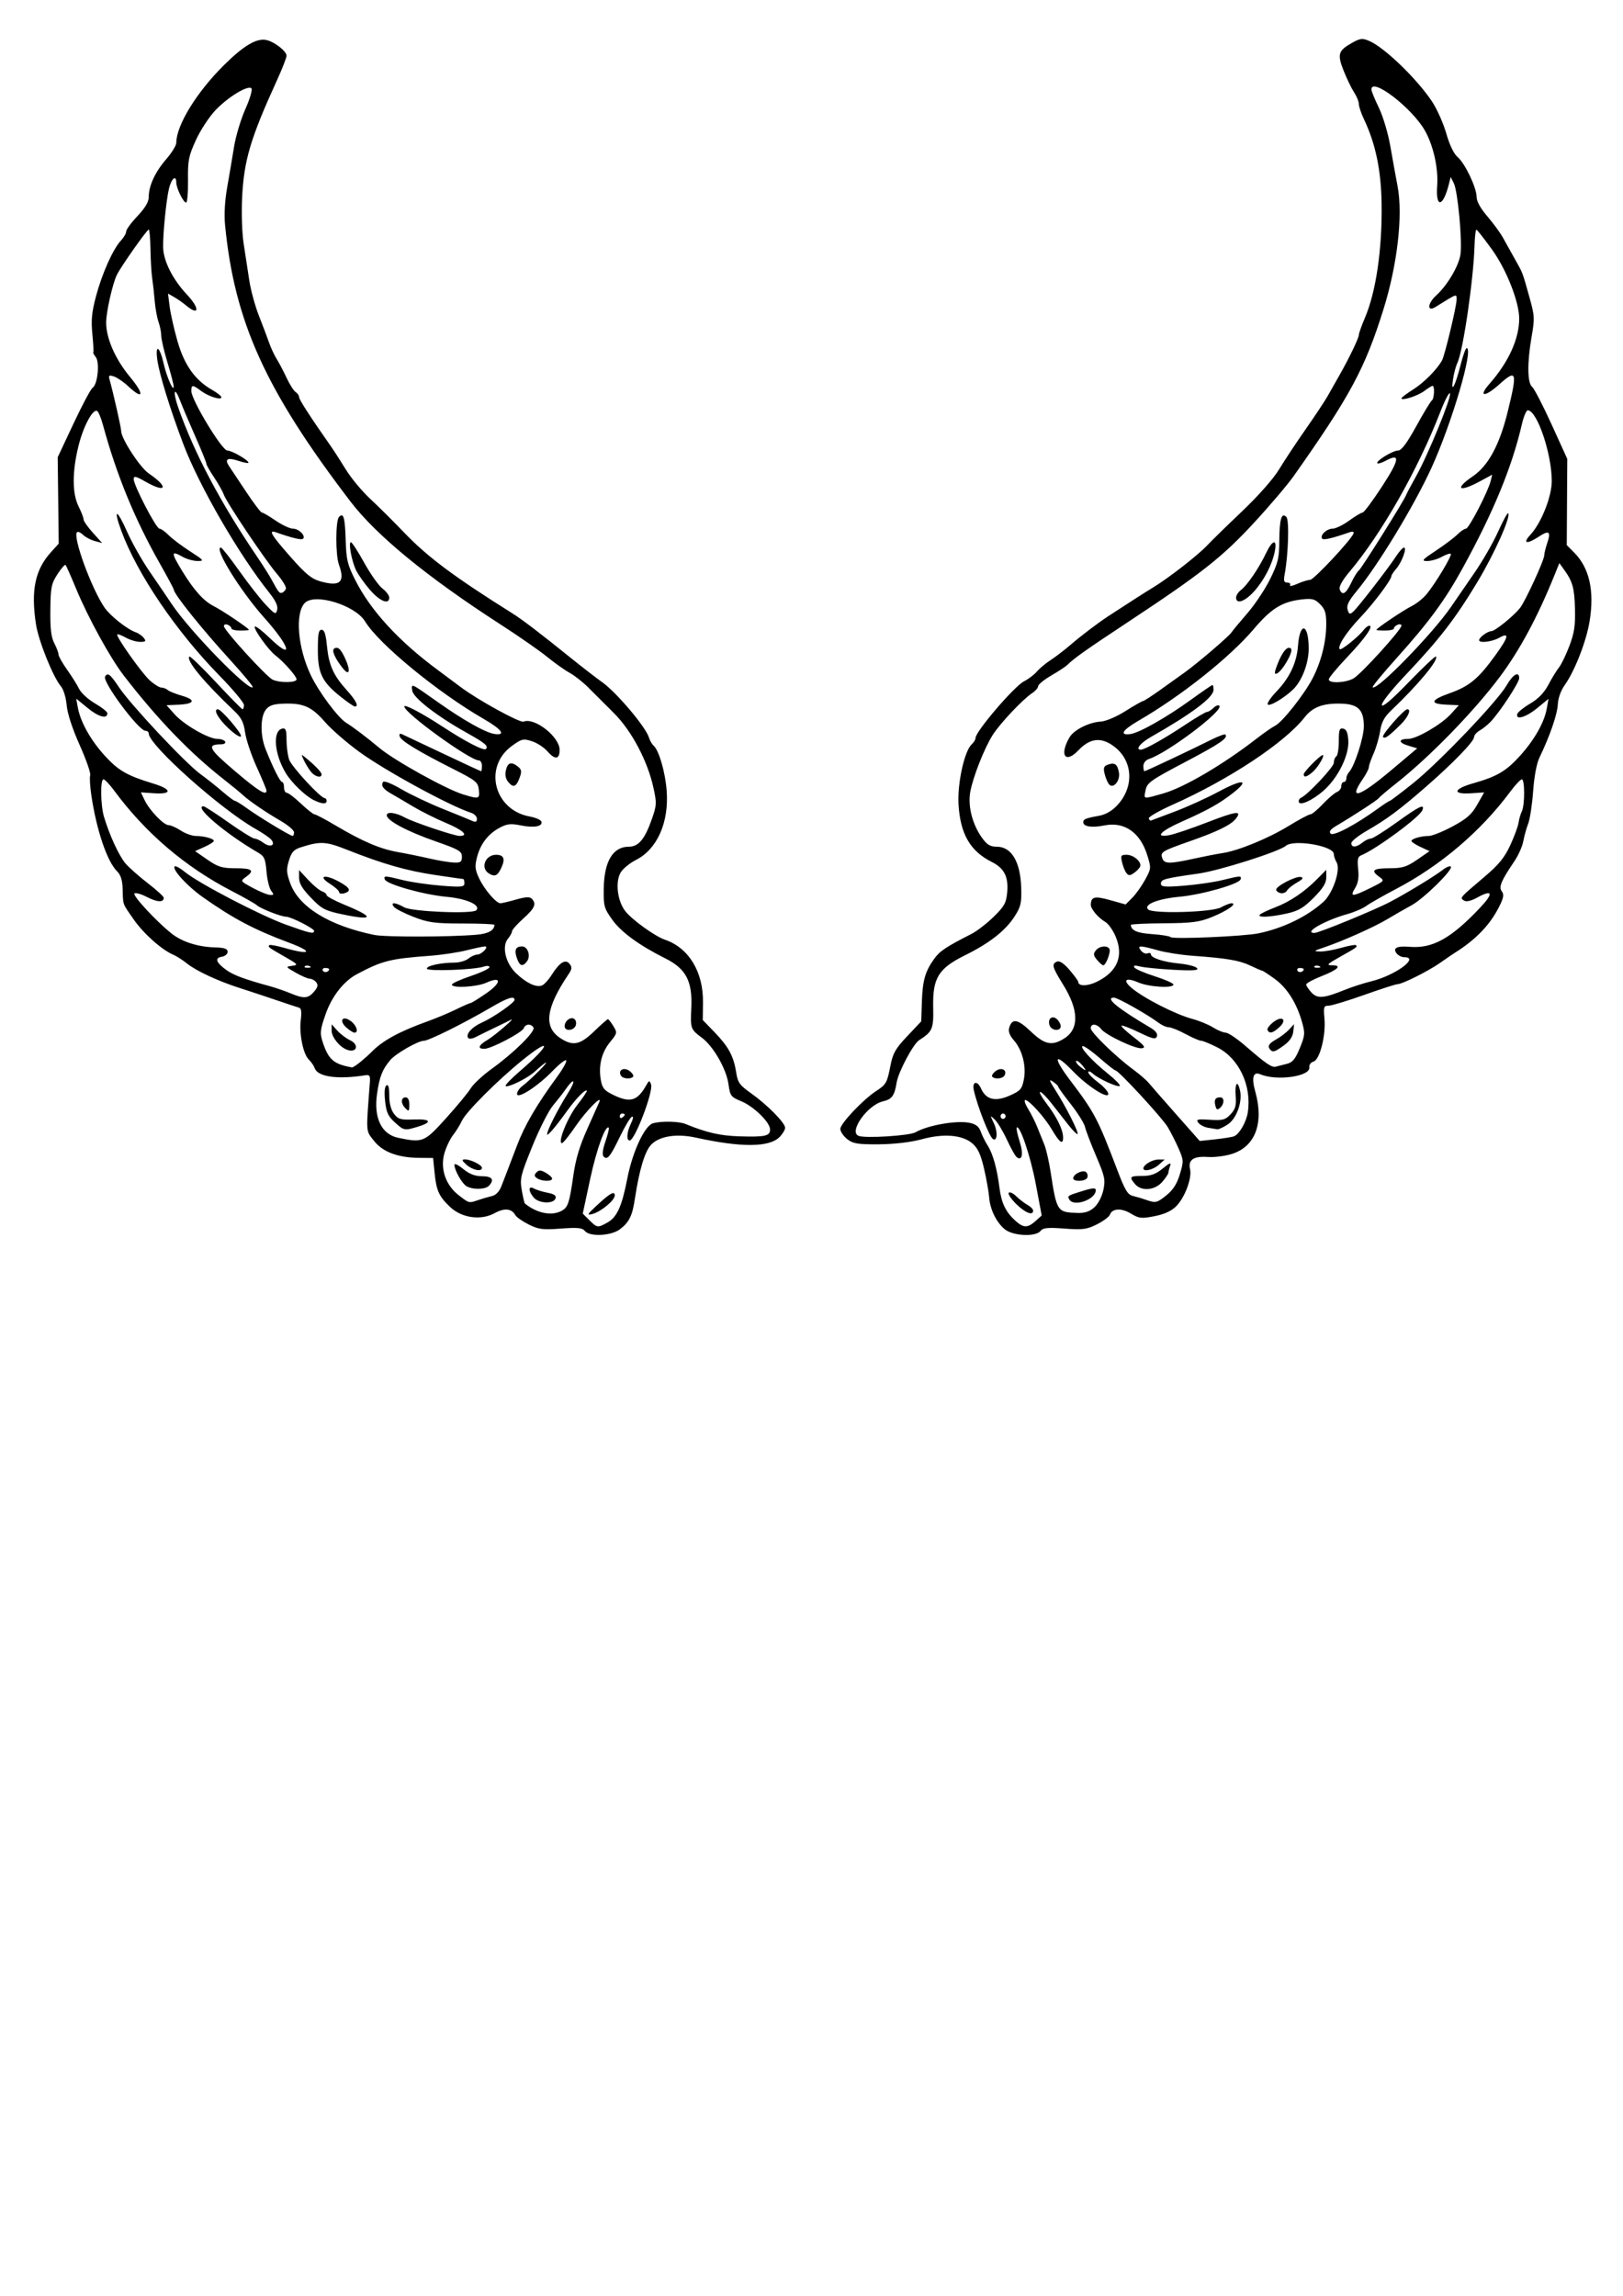 <?xml version="1.0"?><svg width="793.701" height="1122.52" xmlns="http://www.w3.org/2000/svg">
 <title>Angel Wings</title>

 <g>
  <title>Layer 1</title>
  <path fill="black" id="path2206" d="m285.983,601.838c-1.162,-1.506 -3.614,-1.743 -11.703,-1.129c-8.82,0.669 -10.995,0.391 -15.755,-2.015c-3.038,-1.536 -5.971,-3.593 -6.52,-4.571c-1.826,-3.259 -5.324,-3.589 -10.125,-0.955c-6.687,3.669 -16.036,2.383 -21.724,-2.989c-5.47,-5.166 -6.753,-7.976 -7.626,-16.711l-0.728,-7.28l-6.739,-0.057c-10.515,-0.089 -17.912,-2.877 -22.205,-8.366c-4.021,-5.143 -3.894,-3.32 -1.987,-28.473c0.249,-3.289 -0.112,-3.887 -2.151,-3.562c-13.528,2.16 -23.307,0.81 -24.814,-3.425c-0.438,-1.23 -1.726,-3.126 -2.862,-4.214c-2.794,-2.674 -4.814,-12.592 -3.954,-19.413c0.519,-4.119 0.262,-5.696 -0.987,-6.035c-0.929,-0.252 -6.101,-1.964 -11.492,-3.804c-5.391,-1.84 -13.11,-4.396 -17.153,-5.679c-10.526,-3.341 -21.434,-8.391 -25.952,-12.014c-2.144,-1.719 -5.177,-3.666 -6.739,-4.326c-5.641,-2.383 -14.6,-10.36 -19.391,-17.266c-5.642,-8.134 -5.16,-6.812 -5.391,-14.769c-0.13,-4.473 -0.912,-6.951 -2.787,-8.83c-4.825,-4.835 -9.918,-19.826 -12.482,-36.742c-0.692,-4.567 -0.965,-9.125 -0.607,-10.13c0.358,-1.004 -1.951,-7.645 -5.131,-14.757c-3.62,-8.094 -6.004,-15.395 -6.374,-19.519c-0.336,-3.748 -1.55,-7.725 -2.815,-9.224c-3.869,-4.587 -10.969,-22.263 -12.206,-30.39c-2.535,-16.65 -0.428,-26.668 7.426,-35.308l3.705,-4.076l-0.25,-21.117l-0.25,-21.117l7.736,-16.472c4.255,-9.059 8.451,-16.926 9.325,-17.482c2.454,-1.56 3.586,-12.402 1.568,-15.017c-0.92,-1.192 -1.476,-2.224 -1.236,-2.294c0.24,-0.07 0.048,-4.031 -0.427,-8.803c-0.687,-6.899 -0.336,-10.679 1.712,-18.448c2.927,-11.105 8.316,-23.203 12.193,-27.372c1.444,-1.553 2.626,-3.59 2.626,-4.527c0,-0.936 2.481,-4.321 5.514,-7.522c3.806,-4.018 5.514,-6.909 5.514,-9.338c0,-5.463 3.113,-12.194 8.529,-18.44c2.722,-3.139 4.949,-6.76 4.949,-8.046c0,-8.52 9.905,-24.678 23.22,-37.879c10.013,-9.927 16.337,-13.581 21.244,-12.272c3.908,1.042 9.447,5.473 9.447,7.556c0,0.981 -2.12,6.426 -4.71,12.099c-12.867,28.175 -16.099,39.005 -16.995,56.937c-0.401,8.024 -0.088,17.557 0.757,23.06c0.792,5.16 2.031,13.236 2.753,17.947c0.722,4.711 2.833,12.42 4.691,17.131c1.858,4.711 4.099,10.641 4.98,13.177c0.881,2.537 2.536,6.094 3.678,7.906c1.142,1.812 3.323,5.963 4.846,9.224c1.523,3.261 3.525,6.404 4.448,6.984c0.923,0.58 1.678,1.687 1.678,2.461c0,1.216 5.436,9.624 15.626,24.17c1.519,2.168 4.827,7.306 7.351,11.418c2.525,4.112 7.898,10.546 11.942,14.297c4.043,3.752 11.35,11.006 16.237,16.121c11.56,12.099 24.515,21.786 53.117,39.718c4.878,3.058 13.784,9.851 28.665,21.864c5.391,4.352 12.283,9.675 15.315,11.83c7.005,4.977 21.327,21.93 22.852,27.051c0.431,1.447 1.451,3.226 2.268,3.953c2.623,2.338 5.677,12.824 6.387,21.928c1.212,15.553 -4.593,28.699 -14.997,33.959c-2.977,1.505 -6.326,4.235 -7.442,6.067c-2.755,4.523 -1.723,13.754 2.106,18.839c3.139,4.167 14.526,12.407 19.481,14.097c11.657,3.976 18.796,15.705 18.619,30.592l-0.103,8.68l5.868,6.083c6.769,7.017 9.257,11.664 10.479,19.573c0.762,4.929 1.666,6.2 7.19,10.104c7.862,5.556 16.733,14.526 16.733,16.919c0,0.99 -1.241,3.047 -2.757,4.57c-5.013,5.038 -18.724,5.127 -40.816,0.268c-9.405,-2.069 -17.681,-0.816 -21.812,3.302c-3.143,3.132 -5.926,12.281 -8.082,26.565c-1.267,8.398 -2.75,11.433 -7.279,14.901c-4.306,3.298 -14.917,3.804 -17.218,0.822zm11.012,-4.047c4.734,-2.633 7.118,-7.895 9.79,-21.612c2.552,-13.095 8.454,-25.775 12.547,-26.955c4.05,-1.168 12.635,-0.991 15.853,0.326c10.378,4.247 16.997,5.766 26.362,6.052c12.66,0.386 15.047,-0.144 15.047,-3.341c0,-3.504 -7.988,-11.31 -14.175,-13.851c-4.981,-2.046 -5.377,-2.578 -6.162,-8.288c-1.017,-7.393 -7.321,-18.441 -12.925,-22.654c-5.687,-4.274 -5.728,-4.39 -5.259,-14.913c0.572,-12.845 -2.638,-18.922 -12.632,-23.912c-12.804,-6.394 -21.691,-12.872 -26.037,-18.979c-4.021,-5.65 -4.279,-6.609 -4.143,-15.361c0.205,-13.188 4.503,-20.314 12.253,-20.314c4.797,0 7.873,-3.728 11.371,-13.784c2.242,-6.446 2.296,-7.58 0.705,-14.913c-2.852,-13.148 -10.675,-27.955 -19.331,-36.587c-4.176,-4.165 -9.799,-9.783 -12.494,-12.485c-2.695,-2.702 -6.831,-5.965 -9.189,-7.249c-2.359,-1.285 -7.321,-4.804 -11.027,-7.82c-3.706,-3.016 -13.906,-10.109 -22.667,-15.763c-35.921,-23.181 -60.784,-43.546 -73.514,-60.214c-41.502,-54.341 -56.692,-87.823 -61.297,-135.12c-0.503,-5.163 -0.127,-11.857 1.036,-18.448c1.004,-5.69 2.511,-14.6 3.348,-19.801c0.838,-5.2 3.328,-13.502 5.534,-18.448c2.206,-4.946 3.552,-9.505 2.99,-10.131c-1.616,-1.8 -11.531,4.224 -17.678,10.742c-3.083,3.269 -7.38,9.858 -9.549,14.642c-3.529,7.785 -3.928,9.839 -3.803,19.569c0.077,5.979 -0.341,10.871 -0.928,10.871c-1.341,0 -4.808,-7.08 -4.808,-9.818c0,-3.93 -2.367,-1.997 -3.551,2.899c-1.371,5.669 -3.053,22.656 -2.871,28.997c0.189,6.597 4.755,15.587 11.63,22.901c6.4,6.808 6.068,10.73 -0.447,5.291c-1.607,-1.341 -4.246,-3.189 -5.865,-4.107l-2.943,-1.668l0.817,6.408c0.449,3.524 2.179,11.154 3.844,16.955c3.329,11.596 8.595,18.998 16.857,23.694c2.522,1.433 4.585,3.075 4.585,3.649c0,1.593 -6.334,-0.405 -9.991,-3.152c-4.083,-3.068 -4.712,-3.057 -4.712,0.08c0,4.332 14.989,29.103 17.611,29.103c2.315,0 11.084,5.157 10.265,6.037c-0.238,0.256 -2.472,-0.207 -4.964,-1.03c-5.29,-1.746 -6.787,-0.823 -4.398,2.713c0.937,1.386 4.699,7.036 8.36,12.554c3.662,5.518 7.088,10.033 7.615,10.033c0.527,0 3.566,1.779 6.754,3.953c3.188,2.174 6.999,3.953 8.469,3.953c2.859,0 6.318,3.43 4.947,4.905c-0.713,0.767 -5.268,-0.308 -13.307,-3.14c-3.873,-1.364 -2.235,1.385 7.175,12.039c7.582,8.585 10.299,10.788 14.83,12.025c9.508,2.596 11.929,0.32 8.815,-8.284c-1.689,-4.666 -1.666,-21.426 0.032,-23.252c2.211,-2.378 2.942,0.14 3.283,11.31c0.292,9.559 0.85,11.899 4.638,19.433c7.53,14.976 21.361,30.039 40.562,44.174c3.369,2.48 8.332,6.181 11.027,8.223c8.136,6.164 29,17.64 30.756,16.915c5.361,-2.213 17.641,7.405 17.641,13.817c0,4.774 -2.265,4.968 -6.146,0.525c-1.593,-1.824 -4.945,-3.977 -7.449,-4.783c-4.155,-1.339 -5.007,-1.136 -9.766,2.328c-14.048,10.225 -8.744,31.286 8.684,34.486c2.912,0.535 5.505,1.654 5.764,2.488c0.741,2.389 -3.553,3.182 -10.105,1.865c-4.981,-1.001 -6.79,-0.782 -10.536,1.273c-5.607,3.077 -9.262,7.949 -10.916,14.556c-1.056,4.219 -0.872,5.904 1.098,10.058c2.634,5.553 8.337,12.211 10.438,12.187c0.75,-0.009 4.211,-0.831 7.691,-1.827c4.554,-1.304 6.699,-1.41 7.658,-0.38c2.353,2.531 1.451,4.62 -4.182,9.684c-3.032,2.726 -5.514,5.526 -5.514,6.221c0,0.695 -0.881,2.312 -1.958,3.592c-3.183,3.782 -1.219,12.074 4.034,17.035c4.979,4.701 9.636,6.91 12.483,5.918c1.09,-0.38 3.314,-2.798 4.942,-5.375c3.819,-6.045 6.705,-7.762 8.701,-5.175c1.204,1.56 1.105,2.539 -0.497,4.914c-11.191,16.587 -12.402,25.879 -4.086,31.333c6.166,4.043 9.656,3.341 16.555,-3.33c3.373,-3.261 6.401,-5.93 6.73,-5.93c0.329,0 1.52,1.514 2.647,3.364c1.987,3.262 1.937,3.501 -1.637,7.878c-4.142,5.073 -5.702,11.515 -4.483,18.507c0.682,3.913 1.692,5.137 5.956,7.219c8.426,4.114 11.935,3.084 16.346,-4.798c1.291,-2.308 1.481,-2.331 2.252,-0.278c1.259,3.35 -7.899,27.408 -10.433,27.408c-1.749,0 -1.443,-4.067 0.628,-8.337c1.116,-2.301 1.282,-3.537 0.434,-3.233c-0.755,0.271 -3.363,4.609 -5.796,9.641c-4.83,9.99 -6.241,11.703 -8.042,9.766c-0.767,-0.825 -0.441,-3.445 0.921,-7.399c1.16,-3.367 1.891,-6.356 1.624,-6.643c-1.562,-1.68 -5.969,10.46 -9.104,25.074l-3.623,16.892l3.212,3.203c3.779,3.769 4.101,3.813 8.791,1.204zm-5.554,-8.01c6.788,-6.356 9.189,-7.73 9.189,-5.259c0,2.397 -6.848,8.037 -11.027,9.082c-2.676,0.669 -2.443,0.185 1.838,-3.823zm12.186,-63.899c-1.54,-2.681 1.513,-4.282 4.243,-2.225c1.4,1.055 2.182,2.309 1.737,2.788c-1.276,1.372 -5.074,1.015 -5.98,-0.562zm-27.502,-24.102c0,-2.593 2.871,-4.805 4.677,-3.604c0.843,0.56 1.179,2.009 0.747,3.219c-0.943,2.644 -5.424,2.962 -5.424,0.385zm-23.319,-33.215c-1.426,-4.033 -0.665,-5.819 2.479,-5.819c2.845,0 4.405,4.728 2.412,7.311c-2.147,2.783 -3.529,2.361 -4.891,-1.492zm-13.745,-41.506c-4.265,-2.667 -1.759,-9.116 3.542,-9.116c3.728,0 4.564,1.94 2.653,6.157c-1.875,4.137 -3.257,4.797 -6.195,2.96zm9.6,-44.571c-1.404,-1.669 -1.804,-3.549 -1.256,-5.899c0.888,-3.803 2.633,-4.325 5.891,-1.763c1.725,1.356 1.905,2.363 0.922,5.143c-1.676,4.741 -3.132,5.401 -5.557,2.519zm-67.845,-94.191c-2.724,-3.178 -5.753,-7.478 -6.731,-9.554c-2.167,-4.601 -3.811,-13.672 -2.467,-13.62c0.536,0.021 3.456,4.529 6.488,10.019c3.032,5.49 7.03,11.146 8.883,12.571c1.853,1.424 3.369,3.439 3.369,4.476c0,3.699 -4.667,1.795 -9.542,-3.892zm94.019,303.625c2.951,-1.699 3.665,-3.908 5.551,-17.167c1.154,-8.116 3.064,-14.467 6.936,-23.06c2.939,-6.523 5.545,-12.363 5.792,-12.979c1.476,-3.68 -6.557,4.523 -11.453,11.695c-3.203,4.692 -6.284,8.531 -6.847,8.531c-2.32,0 2.737,-12.606 7.489,-18.668c2.813,-3.587 4.916,-6.734 4.675,-6.992c-0.768,-0.819 -5.199,3.718 -9.617,9.846c-5.729,7.948 -9.813,12.719 -9.813,11.464c0,-1.901 5.15,-12.061 10.153,-20.03c4.395,-7 3.109,-8.092 -1.553,-1.318c-0.998,1.449 -3.576,4.734 -5.729,7.299c-2.153,2.565 -6.705,11.556 -10.115,19.98c-5.745,14.19 -6.122,15.765 -5.139,21.423c0.583,3.359 1.265,6.276 1.515,6.483c5.85,4.847 13.309,6.282 18.156,3.492zm-13.837,-6.4c-2.757,-3.276 -2.686,-5.955 0.116,-4.399c1.179,0.655 4.187,1.587 6.683,2.071c3.298,0.64 4.351,1.408 3.851,2.809c-0.989,2.771 -8.187,2.446 -10.65,-0.482zm1.658,-9.415c-1.439,-0.979 -1.51,-1.585 -0.331,-2.852c1.179,-1.268 2.153,-1.232 4.584,0.168c1.698,0.978 3.088,2.27 3.088,2.872c0,1.483 -5.075,1.353 -7.341,-0.188zm-28.68,10.616c1.954,-0.665 4.931,-1.531 6.615,-1.925c1.996,-0.467 3.632,-2.226 4.697,-5.051c0.899,-2.384 2.11,-5.52 2.692,-6.97c0.582,-1.449 2.735,-7.083 4.786,-12.519c3.751,-9.943 9.597,-19.983 19.548,-33.57c2.959,-4.041 5.014,-7.74 4.566,-8.222c-0.448,-0.481 -3.42,1.831 -6.605,5.139c-7.233,7.511 -17.431,14.084 -17.431,11.235c0,-1.073 1.241,-2.853 2.757,-3.957c1.516,-1.104 5.238,-4.511 8.27,-7.571c5.347,-5.396 3.756,-4.92 -2.45,0.732c-3.562,3.244 -13.199,7.964 -14.158,6.933c-0.36,-0.388 2.816,-3.677 7.058,-7.309c14.827,-12.698 15.941,-17.209 1.345,-5.448c-12.062,9.72 -27.733,25.375 -29.755,29.725c-0.958,2.062 -2.914,5.232 -4.346,7.044c-1.432,1.812 -3.332,5.794 -4.223,8.85c-2.196,7.535 0.583,15.677 7.038,20.617c5.171,3.957 4.854,3.882 9.597,2.268zm-5.943,-6.803c-2.206,-1.382 -5.82,-7.863 -5.82,-10.438c0,-0.798 1.943,0.143 4.317,2.091c3.012,2.471 5.789,3.541 9.189,3.541c4.965,0 6.18,1.661 3.402,4.648c-1.782,1.916 -8.137,2.007 -11.088,0.158zm0.136,-10.393c-2.361,-2.116 -2.509,-2.6 -0.806,-2.635c2.736,-0.057 8.328,2.709 8.328,4.121c0,2.041 -4.6,1.132 -7.522,-1.485zm-10.045,-22.775c5.402,-5.979 10.836,-12.559 12.075,-14.622c1.239,-2.063 5.876,-6.362 10.305,-9.555c10.758,-7.755 21.444,-18.314 20.39,-20.148c-1.157,-2.013 -3.977,-1.845 -4.736,0.282c-0.763,2.139 -15.978,10.111 -19.297,10.111c-3.541,0 -2.917,-1.728 1.587,-4.392c3.527,-2.087 14.41,-11.473 11.333,-9.774c-0.674,0.372 -3.982,1.989 -7.351,3.595c-3.369,1.605 -7.637,3.703 -9.485,4.662c-2.062,1.071 -3.64,1.254 -4.087,0.475c-1.094,-1.904 2.009,-5.276 6.833,-7.426c5.604,-2.498 15.928,-9.679 15.928,-11.08c0,-2.113 -3.378,-1.055 -11.15,3.492c-13.56,7.933 -30.761,16.49 -33.188,16.509c-2.892,0.023 -13.801,6.287 -16.427,9.432c-3.926,4.703 -5.213,7.973 -6.456,16.41c-1.741,11.813 2.133,19.902 10.347,21.604c12.047,2.497 12.722,2.22 23.378,-9.573zm-25.1,1.977c-3.238,-2.948 -4.115,-4.881 -4.699,-10.364c-0.464,-4.353 -0.232,-7.064 0.657,-7.655c0.939,-0.624 1.376,0.946 1.376,4.947c0,3.78 0.821,6.951 2.31,8.93c2.021,2.685 3.256,3.032 9.875,2.779c8.3,-0.317 9.03,1.379 1.554,3.612c-6.311,1.885 -6.596,1.827 -11.074,-2.25zm4.931,-7.182c-2.044,-2.199 -1.838,-5.007 0.368,-5.007c1.144,0 1.838,1.245 1.838,3.294c0,3.756 -0.177,3.894 -2.205,1.713zm107.575,3.48c0,-0.32 -0.551,-0.581 -1.225,-0.581c-0.674,0 -1.225,0.628 -1.225,1.396c0,0.768 0.551,1.029 1.225,0.581c0.674,-0.448 1.225,-1.076 1.225,-1.396zm-129.121,-25.919c1.944,-1.615 4.265,-3.693 5.158,-4.617c5.483,-5.674 13.555,-10.092 27.782,-15.205c4.043,-1.453 10.212,-4.043 13.708,-5.755c3.496,-1.712 6.693,-3.112 7.104,-3.112c0.411,0 3.825,-2.117 7.586,-4.705c7.652,-5.265 7.677,-8.641 0.039,-5.208c-4.701,2.113 -16.797,2.776 -16.797,0.921c0,-0.597 4.135,-2.481 9.189,-4.185c5.054,-1.705 9.189,-3.657 9.189,-4.339c0,-0.689 -1.223,-0.816 -2.757,-0.286c-4.624,1.6 -27.874,2.428 -27.874,0.993c0,-1.437 6.832,-2.921 13.55,-2.943c2.398,-0.008 5.431,-0.885 6.739,-1.949c1.308,-1.064 3.276,-1.954 4.372,-1.977c2.206,-0.046 5.908,-3.995 3.745,-3.995c-0.715,0 -4.779,0.862 -9.033,1.916c-4.254,1.054 -12.145,2.241 -17.536,2.639c-19.806,1.46 -23.567,2.402 -36.051,9.024c-6.439,3.416 -12.231,10.816 -15.277,19.519c-2.653,7.58 -2.85,9.246 -1.571,13.248c2.863,8.958 5.387,11.197 14.445,12.818c0.415,0.074 2.344,-1.187 4.288,-2.802zm-6.88,-5.906c-3.567,-1.391 -7.351,-6.15 -7.351,-9.244l0,-3.133l2.757,3.072c1.516,1.689 4.316,3.804 6.222,4.699c4.792,2.25 3.283,6.521 -1.628,4.606zm-0.059,-10.71c-3.81,-3.318 -2.112,-6.212 1.961,-3.342c2.9,2.044 4.133,5.764 1.91,5.764c-0.599,0 -2.341,-1.09 -3.871,-2.422zm-15.939,-17.567c1.868,-2.156 2.144,-3.289 1.123,-4.612c-0.744,-0.965 -2.135,-1.754 -3.09,-1.754c-0.955,0 -4.058,-1.324 -6.895,-2.942c-5.057,-2.885 -5.092,-2.951 -1.772,-3.384c3.124,-0.407 2.839,-0.753 -3.676,-4.463c-7.973,-4.541 -8.302,-4.788 -7.516,-5.634c0.312,-0.336 3.574,0.25 7.249,1.302c13.061,3.738 14.653,2.063 2.393,-2.52c-17.165,-6.416 -27.307,-11.774 -42.271,-22.335c-7.487,-5.284 -15.008,-13.504 -13.671,-14.942c0.406,-0.437 2.662,0.783 5.012,2.711c6.722,5.514 36.914,21.25 49.376,25.735c11.877,4.274 13.805,4.703 13.805,3.075c0,-1.185 -11.262,-6.902 -13.651,-6.93c-2.476,-0.029 -12.428,-3.923 -14.304,-5.597c-0.897,-0.801 -6.415,-3.931 -12.262,-6.955c-22.834,-11.811 -42.268,-28.401 -57.565,-49.14c-2.228,-3.021 -4.571,-5.493 -5.207,-5.493c-1.62,0 -1.444,12.69 0.255,18.355c2.766,9.22 7.423,19.258 10.638,22.93c1.796,2.051 6.711,6.38 10.923,9.62c4.212,3.24 7.658,6.404 7.658,7.032c0,2.353 -3.228,2.194 -8.243,-0.405c-2.849,-1.476 -5.593,-2.241 -6.097,-1.699c-0.969,1.042 10.713,13.641 18.101,19.52c5.178,4.121 12.897,6.59 21.357,6.83c4.557,0.13 6.126,0.681 6.126,2.151c0,1.087 -1.272,2.171 -2.827,2.408c-3.62,0.552 -2.915,2.771 2.025,6.372c3.602,2.625 8.798,4.568 21.631,8.089c2.696,0.739 7.106,2.261 9.802,3.381c6.653,2.765 8.67,2.642 11.57,-0.706zm7.421,-11.056c0,-0.32 -0.86,-0.581 -1.91,-0.581c-1.051,0 -1.564,0.603 -1.141,1.339c0.699,1.217 3.051,0.633 3.051,-0.758zm-9.572,-1.481c-0.884,-0.381 -1.941,-0.334 -2.348,0.104c-0.407,0.438 0.317,0.749 1.608,0.692c1.427,-0.063 1.718,-0.375 0.74,-0.796zm81.698,-15.355c5.67,-0.484 8.644,-2.13 8.721,-4.829c0.01,-0.362 -7.011,-0.659 -15.603,-0.659c-13.497,0 -16.754,-0.439 -23.946,-3.229c-4.578,-1.776 -8.919,-4 -9.646,-4.942c-1.834,-2.377 0.581,-2.252 5.104,0.264c3.831,2.13 33.455,3.337 35.218,1.434c2.327,-2.512 -4.738,-5.697 -14.614,-6.589c-11.157,-1.008 -29.422,-6.168 -30.15,-8.518c-0.577,-1.863 -0.037,-1.841 8.935,0.37c4.043,0.997 12.451,2.218 18.685,2.715c9.853,0.785 11.333,0.632 11.333,-1.173c0,-1.142 -0.257,-2.076 -0.57,-2.076c-0.314,0 -6.607,-0.906 -13.985,-2.012c-13.886,-2.083 -25.294,-5.357 -42.821,-12.291c-10.391,-4.111 -13.006,-4.26 -22.422,-1.281c-3.621,1.146 -4.736,2.348 -6.002,6.474c-1.333,4.343 -1.255,5.913 0.545,10.981c4.161,11.719 18.969,20.88 41.148,25.457c5.344,1.103 36.722,1.042 50.072,-0.097zm-65.34,-9.909c-8.815,-1.841 -10.319,-2.622 -15.622,-8.119c-4.312,-4.47 -5.868,-7.079 -5.868,-9.839l0,-3.756l4.467,4.804c2.457,2.642 5.489,5.153 6.739,5.579c1.25,0.427 2.272,1.276 2.272,1.888c0,0.612 3.997,2.754 8.883,4.761c14.607,6 14.264,7.842 -0.871,4.682zm-1.886,-10.901c0,-0.681 -2.061,-2.546 -4.579,-4.144c-6.137,-3.894 -2.332,-4.75 4.487,-1.009c5.518,3.028 6.247,4.662 2.543,5.703c-1.348,0.379 -2.45,0.132 -2.45,-0.55zm-33.238,-0.693c-0.925,-1.198 -1.957,-5.431 -2.294,-9.405c-0.54,-6.371 -1.048,-7.477 -4.288,-9.353c-15.745,-9.114 -31.543,-22.548 -26.517,-22.548c0.578,0 6.08,3.558 12.228,7.906c6.148,4.349 11.893,7.906 12.767,7.906c0.874,0 2.816,0.924 4.315,2.053c3.172,2.39 6.062,1.348 3.929,-1.416c-0.749,-0.97 -4.222,-3.371 -7.717,-5.335c-16.963,-9.53 -52.302,-41.082 -52.302,-46.697c0,-0.723 -0.715,-1.314 -1.589,-1.314c-3.332,0 -21.204,-24.002 -19.753,-26.528c1.234,-2.147 2.547,-1.145 6.707,5.115c5.694,8.569 32.397,37.066 39.823,42.499c3.33,2.436 8.317,6.397 11.082,8.803c2.765,2.405 5.422,4.373 5.905,4.373c0.483,0 3.183,1.673 6,3.719c5.661,4.111 21.035,13.412 22.168,13.412c0.396,0 0.72,-0.795 0.72,-1.767c0,-0.972 -2.895,-3.456 -6.432,-5.521c-7.887,-4.603 -15.421,-9.754 -18.685,-12.776c-1.348,-1.248 -5.317,-4.508 -8.82,-7.244c-16.922,-13.218 -32.69,-29.551 -49.328,-51.097c-6.576,-8.515 -17.47,-28.345 -23.27,-42.354c-2.512,-6.067 -4.849,-11.334 -5.194,-11.705c-0.345,-0.371 -2.131,1.659 -3.968,4.51c-3.022,4.69 -3.353,6.359 -3.471,17.484c-0.098,9.265 0.377,13.274 1.926,16.252c1.131,2.174 2.06,4.649 2.064,5.499c0.004,0.85 1.889,4.197 4.189,7.438c2.3,3.24 4.962,7.493 5.916,9.451c0.954,1.958 4.448,5.136 7.765,7.063c3.317,1.927 6.03,4.085 6.03,4.797c0,2.952 -4.306,1.821 -9.595,-2.521l-5.644,-4.634l0.759,4.243c1.261,7.046 6.216,15.966 13.056,23.499c6.749,7.435 10.957,9.867 23.819,13.769c9.242,2.804 9.444,5.37 0.373,4.756l-6.388,-0.432l1.83,3.807c2.411,5.015 9.323,12.21 11.735,12.217c1.051,0.003 3.717,1.189 5.923,2.635c2.206,1.447 5.515,2.639 7.351,2.649c4.134,0.022 8.855,1.325 8.847,2.442c-0.003,0.459 -2.071,1.768 -4.595,2.909l-4.588,2.074l6.06,4.185c5.169,3.57 7.195,4.185 13.784,4.185c8.196,0 9.442,1.078 4.967,4.296c-2.732,1.964 -2.701,2.012 3.369,5.292c3.369,1.821 7.159,3.373 8.42,3.449c1.998,0.121 2.077,-0.142 0.613,-2.04zm93.274,-16.648c0,-2.659 -1.479,-3.53 -12.559,-7.397c-14.31,-4.994 -24.198,-10.259 -24.198,-12.884c0,-1.882 4.484,-1.304 8.933,1.151c4.072,2.247 24.056,8.967 26.665,8.967c4.791,0 1.762,-2.835 -6.905,-6.461c-4.734,-1.981 -11.886,-5.56 -15.893,-7.955c-4.008,-2.394 -8.792,-5.208 -10.632,-6.253c-3.903,-2.216 -5.059,-3.854 -4.011,-5.677c0.441,-0.768 4.144,0.672 8.955,3.483c4.512,2.636 13.717,6.998 20.455,9.694c6.739,2.696 13.217,5.343 14.396,5.882c1.508,0.689 2.144,0.378 2.144,-1.049c0,-1.116 -1.241,-2.431 -2.757,-2.923c-10.598,-3.438 -42.066,-20.585 -54.839,-29.884c-6.086,-4.43 -13.615,-10.986 -16.731,-14.569c-6.483,-7.454 -10.514,-9.26 -20.016,-8.968c-5.159,0.158 -7.241,0.848 -8.883,2.94c-2.726,3.474 -2.806,12.541 -0.17,19.198c3.609,9.114 7.152,16.187 8.108,16.187c0.519,0 0.945,1.186 0.945,2.635c0,1.449 0.605,2.635 1.344,2.635c0.739,0 3.849,2.372 6.911,5.271c3.062,2.899 6.067,5.271 6.678,5.271c0.611,0 5.357,2.515 10.548,5.59c12.977,7.686 21.608,11.356 30.267,12.869c4.043,0.707 10.935,2.109 15.315,3.116c4.38,1.007 9.756,1.901 11.946,1.988c3.375,0.133 3.982,-0.303 3.982,-2.857zm-72.462,-27.683c-4.156,-2.039 -10.84,-8.496 -13.695,-13.231c-5.65,-9.371 -6.52,-20.72 -1.665,-21.726c1.679,-0.348 2.056,0.663 2.056,5.515c0,3.267 0.573,7.61 1.274,9.65c1.187,3.455 15.368,18.805 17.41,18.846c0.505,0.01 0.919,0.611 0.919,1.336c0,1.723 -2.283,1.582 -6.3,-0.389zm-1.317,-13.777c-1.029,-1.268 -2.583,-3.789 -3.454,-5.6c-1.505,-3.132 -1.467,-3.2 0.761,-1.38c4.688,3.827 7.858,7.135 7.858,8.199c0,1.924 -3.237,1.16 -5.166,-1.218zm82.059,8.769c-0.398,-3.752 -1.409,-4.572 -12.627,-10.24c-17.104,-8.643 -25.42,-13.706 -26.065,-15.87c-0.354,-1.188 0.059,-1.579 1.145,-1.084c0.934,0.425 9.927,4.67 19.985,9.434c10.057,4.764 18.465,8.661 18.685,8.661c0.219,0 0.399,-1.186 0.399,-2.635c0,-1.449 -0.689,-2.642 -1.532,-2.65c-4.436,-0.041 -36.451,-23.212 -36.451,-26.381c0,-1.3 8.689,3.288 18.991,10.027c11.045,7.225 19.958,11.815 20.925,10.775c1.358,-1.46 -0.338,-2.882 -9.597,-8.052c-14.358,-8.017 -25.969,-17.024 -26.44,-20.512c-0.498,-3.687 -0.904,-3.87 12.662,5.725c12.554,8.88 23.258,14.881 27.637,15.494c5.725,0.802 3.525,-2.247 -5.29,-7.331c-22.518,-12.987 -51.324,-36.651 -58.046,-47.685c-4.902,-8.046 -24.812,-14.082 -29.57,-8.964c-4.747,5.105 -3.378,21.676 2.889,34.977c3.962,8.409 13.576,21.303 17.659,23.684c2.687,1.567 10.418,7.427 15.942,12.084c7.243,6.107 32.73,20.261 41.032,22.786c7.79,2.37 8.146,2.266 7.667,-2.243zm-67.242,-45.261c-9.404,-7.422 -11.489,-11.621 -11.489,-23.136c0,-7.906 0.368,-9.883 1.838,-9.883c1.343,0 2.046,2.127 2.612,7.906c0.922,9.422 3.142,14.383 9.674,21.622c4.572,5.067 6.055,8.069 3.949,7.995c-0.505,-0.018 -3.468,-2.045 -6.584,-4.504zm0.74,-14.163c-3.871,-4.856 -5.584,-8.755 -4.239,-9.649c1.799,-1.196 3.367,0.292 5.573,5.294c2.557,5.794 1.795,8.28 -1.334,4.355zm-37.345,59.815c0,-0.578 -2.152,-5.773 -4.782,-11.544c-2.63,-5.771 -5.181,-13.357 -5.669,-16.858c-0.699,-5.01 -1.822,-7.253 -5.272,-10.528c-15.008,-14.247 -23.709,-24.784 -21.99,-26.633c0.348,-0.374 6.192,5.27 12.987,12.542c6.795,7.272 12.657,13.223 13.027,13.223c0.37,0 0.672,-0.945 0.672,-2.1c0,-1.155 -5.438,-7.661 -12.085,-14.459c-21.219,-21.699 -40.184,-49.713 -47.922,-70.789c-4.082,-11.118 -2.119,-10.729 2.876,0.569c2.356,5.33 7.348,14.138 11.092,19.574c3.744,5.436 8.586,12.551 10.759,15.813c8.681,13.027 37.617,42.73 39.575,40.623c0.316,-0.34 -4.529,-6.21 -10.766,-13.044c-14.228,-15.589 -27.835,-32.554 -27.835,-34.704c0,-0.379 -3.119,-6.196 -6.93,-12.925c-12.197,-21.534 -21.077,-43.183 -27.696,-67.517c-0.976,-3.589 -2.296,-6.712 -2.932,-6.94c-2.222,-0.797 -6.709,7.707 -9.042,17.138c-3.125,12.634 -3.11,23.26 0.042,29.585c1.348,2.704 2.45,5.576 2.45,6.382c0,0.806 2.042,3.725 4.537,6.489l4.537,5.024l-3.618,-0.971c-1.99,-0.534 -4.586,-1.91 -5.77,-3.057c-1.183,-1.147 -2.501,-1.71 -2.928,-1.251c-2.141,2.303 7.083,27.515 13.484,36.857c2.772,4.046 11.139,10.662 15.262,12.07c1.35,0.461 3.123,1.704 3.941,2.764c1.24,1.607 0.945,1.926 -1.788,1.926c-1.801,0 -4.952,-0.933 -7.003,-2.074c-2.051,-1.141 -3.939,-1.848 -4.195,-1.572c-0.805,0.866 11.747,18.626 15.811,22.37c2.131,1.964 4.729,3.594 5.774,3.624c1.045,0.029 2.423,0.559 3.063,1.177c0.64,0.618 3.813,1.89 7.051,2.827c7.015,2.03 6.096,4.041 -1.999,4.378l-5.616,0.234l3.927,4.404c4.591,5.149 16.619,12.071 20.973,12.071c1.664,0 3.366,0.593 3.783,1.318c0.42,0.732 -0.501,1.327 -2.072,1.338c-7.07,0.05 -5.979,2.175 6.621,12.886c11.679,9.928 15.667,12.413 15.667,9.762zm-18.715,-30.588c-4.995,-4.729 -7.454,-9.21 -5.054,-9.21c1.625,0 11.739,11.803 11.307,13.196c-0.256,0.825 -3.057,-0.96 -6.253,-3.986zm33.418,-23.837c0,-1.521 -6.211,-8.54 -10.438,-11.798c-3.416,-2.633 -10.846,-13.057 -9.973,-13.995c0.392,-0.422 3.55,1.978 7.019,5.332c12.226,11.822 10.464,4.739 -2.403,-9.66c-11.704,-13.097 -24.826,-34.316 -21.221,-34.316c0.498,0 4.588,5.189 9.089,11.53c4.501,6.342 10.347,13.796 12.99,16.565c4.422,4.634 4.857,4.82 5.46,2.341c0.452,-1.857 -0.742,-4.444 -3.844,-8.329c-14.943,-18.717 -34.358,-52.299 -42.11,-72.84c-6.528,-17.298 -11.672,-33.964 -12.653,-40.998c-1.125,-8.07 1.161,-6.747 3.096,1.792c1.451,6.401 4.831,14.143 4.909,11.246c0.024,-0.884 -1.335,-6.148 -3.02,-11.698c-1.685,-5.551 -3.063,-11.46 -3.063,-13.132c0,-1.672 -0.596,-4.71 -1.325,-6.75c-0.729,-2.04 -1.574,-6.674 -1.879,-10.298c-0.305,-3.624 -0.864,-8.664 -1.243,-11.201c-0.379,-2.537 -0.755,-8.911 -0.834,-14.166c-0.08,-5.254 -0.455,-9.554 -0.833,-9.554c-0.851,0 -13.533,18.004 -15.553,22.08c-2.143,4.323 -5.287,18.263 -5.287,23.439c0,7.71 4.506,17.94 11.727,26.627c7.146,8.595 6.522,11.483 -0.964,4.46c-2.214,-2.076 -5.32,-4.21 -6.902,-4.742c-2.418,-0.812 -2.77,-0.578 -2.201,1.469c1.942,6.986 5.691,23.599 5.691,25.217c0,3.658 9.198,17.799 13.459,20.692c9.999,6.789 8.717,9.924 -1.637,4.003c-4.702,-2.689 -5.696,-2.897 -5.696,-1.191c0,3.058 11.001,24.214 12.591,24.214c0.751,0 2.774,1.428 4.495,3.173c1.722,1.745 6.438,5.301 10.482,7.903c6.799,4.374 7.075,4.73 3.676,4.725c-2.022,-0.003 -5.255,-0.891 -7.185,-1.973c-5.866,-3.29 -5.933,-2.342 -0.473,6.665c5.734,9.457 10.627,14.921 15.578,17.394c4.127,2.062 17.197,10.865 17.197,11.582c0,0.187 -1.93,0.341 -4.288,0.341c-2.359,0 -4.288,-0.47 -4.288,-1.045c0,-0.575 -0.827,-1.386 -1.838,-1.803c-1.011,-0.417 -1.838,-0.108 -1.838,0.688c0,1.979 20.845,24.837 23.892,26.199c3.628,1.622 11.64,1.493 11.64,-0.187zm-5.202,-44.358c0.255,-0.824 -1.704,-4.049 -4.354,-7.165c-5.927,-6.969 -24.659,-34.903 -26.064,-38.868c-0.564,-1.592 -2.705,-5.387 -4.757,-8.434c-2.052,-3.047 -3.731,-6.033 -3.731,-6.637c0,-0.603 -2.434,-6.593 -5.409,-13.309c-2.975,-6.716 -6.29,-14.527 -7.367,-17.356c-2.942,-7.726 -3.769,-4.675 -0.923,3.406c7.798,22.143 20.607,46.349 38.48,72.717c2.881,4.25 6.074,9.29 7.097,11.201c3.377,6.309 3.867,6.911 5.221,6.426c0.738,-0.265 1.552,-1.156 1.807,-1.98zm351.471,313.192c-4.127,-3.491 -7.14,-9.723 -7.577,-15.672c-0.187,-2.55 -1.299,-8.787 -2.471,-13.86c-1.591,-6.888 -3.009,-9.999 -5.601,-12.284c-4.886,-4.307 -14.116,-5.096 -24.925,-2.128c-5.222,1.434 -13.369,2.392 -20.829,2.451c-10.409,0.082 -12.753,-0.3 -15.583,-2.536c-1.832,-1.448 -3.348,-3.687 -3.369,-4.976c-0.042,-2.544 11.132,-14.371 17.473,-18.493c4.976,-3.236 5.409,-4.006 7.077,-12.588c1.155,-5.944 2.461,-8.22 8.198,-14.293l6.824,-7.222l0.309,-9.427c0.345,-10.535 1.582,-14.908 5.952,-21.047c2.766,-3.886 5.673,-5.836 18.331,-12.296c2.628,-1.341 7.505,-5.107 10.837,-8.368c5.208,-5.096 6.136,-6.763 6.606,-11.86c0.707,-7.667 -1.424,-11.888 -7.552,-14.956c-10.526,-5.271 -15.365,-13.638 -16.242,-28.077c-0.624,-10.268 2.881,-26.235 6.46,-29.43c1.018,-0.909 1.86,-2.321 1.871,-3.139c0.042,-3.186 18.902,-25.215 23.672,-27.65c2.203,-1.125 5.043,-3.277 6.311,-4.784c1.268,-1.507 4.271,-4.014 6.674,-5.573c2.403,-1.558 6.85,-4.97 9.883,-7.581c5.031,-4.332 13.303,-10.607 18.252,-13.847c10.211,-6.683 17.558,-11.39 22.181,-14.209c7.606,-4.638 21.909,-15.783 26.343,-20.527c2.022,-2.163 9.701,-9.663 17.065,-16.667c7.936,-7.548 15.289,-15.881 18.055,-20.458c2.566,-4.248 8.395,-13.055 12.954,-19.572c4.558,-6.517 9.39,-13.798 10.738,-16.18c1.348,-2.381 3.977,-7.02 5.843,-10.308c4.832,-8.516 9.473,-18.183 9.473,-19.734c0,-0.729 1.332,-4.455 2.959,-8.28c5.443,-12.789 8.471,-33.464 8.16,-55.711c-0.231,-16.512 -2.917,-29.383 -8.657,-41.484c-1.354,-2.855 -2.462,-6.161 -2.462,-7.346c0,-1.185 -1.034,-3.729 -2.298,-5.653c-1.264,-1.924 -3.565,-6.679 -5.112,-10.567c-3.252,-8.17 -2.726,-9.908 4.158,-13.75c3.984,-2.224 5.022,-2.323 8.491,-0.812c7.409,3.229 23.183,18.484 30.541,29.537c2.412,3.624 5.549,10.654 6.971,15.624c1.622,5.667 3.686,9.967 5.54,11.535c3.629,3.07 9.294,14.975 9.303,19.55c0.004,2.124 1.925,5.593 5.207,9.407c2.86,3.323 6.303,8.024 7.651,10.448c1.348,2.423 3.97,7.117 5.826,10.43c4.009,7.153 3.63,6.162 7.094,18.542c2.618,9.358 2.675,10.409 1.06,19.766c-2.17,12.576 -2.036,22.364 0.333,24.26c0.987,0.79 5.251,9.029 9.476,18.31l7.682,16.874l-0.126,21.074l-0.126,21.074l3.545,3.562c7.525,7.561 10.053,18.702 7.633,33.644c-1.573,9.716 -7.219,24.238 -12.097,31.116c-2.011,2.835 -3.319,6.479 -3.47,9.668c-0.228,4.792 -3.887,15.361 -8.997,25.987c-1.353,2.814 -2.548,9.208 -3.064,16.399c-0.465,6.483 -1.549,13.599 -2.408,15.813c-0.859,2.214 -1.943,6.101 -2.408,8.638c-0.465,2.537 -2.46,6.984 -4.434,9.883c-6.34,9.312 -7.675,12.496 -6.097,14.541c1.084,1.404 0.959,2.816 -0.533,6.032c-4.499,9.7 -11.567,17.265 -22.594,24.183c-1.114,0.699 -4.231,2.83 -6.926,4.735c-5.638,3.985 -18.544,10.466 -20.844,10.466c-0.857,0 -8.226,2.372 -16.376,5.271c-8.15,2.899 -15.984,5.271 -17.409,5.271c-2.354,0 -2.539,0.573 -2.023,6.259c0.756,8.332 -2.27,20.201 -5.372,21.074c-1.289,0.362 -2.194,1.605 -2.014,2.767c0.692,4.474 -15.958,6.851 -23.996,3.426c-3.454,-1.472 -4.363,1.583 -2.476,8.326c4.339,15.506 0.131,26.91 -11.286,30.588c-3.314,1.068 -8.663,1.753 -11.886,1.523c-6.98,-0.498 -9.749,1.405 -8.684,5.968c1.003,4.3 -2.474,13.684 -6.676,18.013c-2.317,2.387 -5.722,3.974 -10.612,4.947c-6.449,1.282 -7.665,1.151 -11.648,-1.257c-4.661,-2.817 -9.172,-2.559 -10.295,0.589c-0.356,0.998 -3.19,3.1 -6.298,4.671c-4.903,2.479 -7.004,2.754 -15.883,2.08c-8.089,-0.614 -10.541,-0.377 -11.703,1.129c-2.351,3.047 -13.609,2.504 -17.57,-0.847zm15.121,-3.983l3.01,-2.694l-2.89,-15.381c-2.542,-13.529 -7.843,-29.2 -9.334,-27.595c-0.29,0.312 0.365,3.382 1.456,6.824c1.921,6.065 1.251,9.623 -1.44,7.641c-0.697,-0.513 -2.847,-4.335 -4.777,-8.493c-1.93,-4.158 -4.601,-8.605 -5.935,-9.883c-2.399,-2.298 -2.404,-2.278 -0.429,1.876c1.945,4.09 1.6,9.014 -0.532,7.597c-1.751,-1.164 -7.58,-16.084 -9.309,-23.831c-0.961,-4.302 1.688,-4.958 3.51,-0.87c2.444,5.485 6.946,6.604 14.017,3.483c5.226,-2.307 6.007,-3.185 6.921,-7.79c1.299,-6.538 -0.714,-14.504 -4.86,-19.232c-2.099,-2.394 -2.823,-4.334 -2.291,-6.138c1.41,-4.776 4.159,-4.313 10.53,1.772c6.799,6.494 10.374,7.242 16.414,3.43c7.341,-4.633 7.141,-13.866 -0.569,-26.283c-5.37,-8.649 -5.759,-10.137 -2.95,-11.296c1.233,-0.509 3.402,0.959 6.12,4.142c2.316,2.712 4.213,5.311 4.216,5.777c0.015,2.219 4.415,2.218 9.005,-0.003c10.126,-4.899 13.33,-12.592 9.255,-22.22c-1.295,-3.059 -3.589,-6.266 -5.097,-7.125c-3.313,-1.888 -7.038,-6.28 -7.012,-8.269c0.052,-4.031 1.834,-4.474 9.421,-2.347l7.602,2.132l3.235,-3.251c1.779,-1.788 4.608,-5.761 6.287,-8.83c2.999,-5.484 3.018,-5.689 1.068,-12c-3.424,-11.087 -11.201,-16.523 -20.862,-14.582c-6.245,1.255 -10.447,0.623 -10.447,-1.572c0,-1.47 1.256,-1.975 7.877,-3.165c3.065,-0.551 6.252,-2.412 8.773,-5.124c8.456,-9.094 7.668,-21.93 -1.772,-28.872c-6.196,-4.556 -11.574,-3.937 -17.203,1.982c-6.462,6.795 -9.492,2.414 -4.378,-6.331c2.098,-3.588 9.517,-7.341 15.139,-7.656c2.56,-0.144 7.689,-2.307 12.153,-5.125c4.248,-2.682 8.107,-4.888 8.577,-4.902c0.469,-0.014 4.161,-2.391 8.205,-5.282c4.043,-2.891 9.557,-6.831 12.252,-8.757c6.199,-4.428 21.783,-17.762 22.89,-19.585c0.46,-0.757 3.903,-4.91 7.653,-9.23c3.749,-4.32 8.805,-11.909 11.234,-16.865c3.881,-7.917 4.424,-10.186 4.476,-18.688c0.064,-10.623 1.116,-14.126 3.477,-11.586c1.436,1.545 0.944,18.15 -0.823,27.755c-0.637,3.462 -0.395,4.283 1.261,4.283c1.127,0 1.721,0.572 1.319,1.271c-0.402,0.699 1.202,0.403 3.564,-0.659c2.362,-1.061 5.17,-1.93 6.24,-1.93c1.811,0 20.226,-19.691 21.27,-22.744c0.277,-0.81 -0.479,-1.046 -1.838,-0.574c-8.502,2.951 -12.754,3.957 -13.471,3.186c-1.384,-1.489 2.1,-4.905 5.003,-4.905c1.501,0 5.155,-1.768 8.12,-3.929c2.965,-2.161 5.943,-3.946 6.617,-3.966c0.674,-0.02 4.957,-5.771 9.517,-12.78c8.532,-13.112 9.039,-16.44 1.921,-12.621c-1.995,1.07 -3.897,1.655 -4.227,1.3c-0.946,-1.018 7.521,-6.218 10.125,-6.218c1.651,0 4.275,-3.509 8.882,-11.877c3.596,-6.532 7.025,-12.201 7.62,-12.596c1.198,-0.796 1.511,-7.152 0.352,-7.152c-0.401,0 -2.193,1.112 -3.982,2.472c-3.189,2.424 -11.216,5.013 -11.216,3.618c0,-0.389 2.611,-2.353 5.801,-4.364c5.17,-3.258 11.649,-9.802 14.051,-14.191c1.34,-2.448 7.103,-26.469 7.103,-29.605c0,-3.066 0.615,-3.275 -10.268,3.495c-4.289,2.668 -4.022,-1.709 0.345,-5.661c5.411,-4.897 11.028,-14.419 11.834,-20.059c0.943,-6.605 -1.325,-30.898 -3.244,-34.739l-1.544,-3.09l-0.843,3.371c-2.879,11.508 -6.594,12.095 -5.767,0.911c0.635,-8.594 -1.9,-19.851 -6.115,-27.153c-6.41,-11.105 -26.056,-26.111 -26.056,-19.902c0,0.754 1.644,4.769 3.653,8.922c2.049,4.234 4.506,12.457 5.596,18.724c1.068,6.146 2.675,15.028 3.571,19.739c2.671,14.045 -0.104,38.262 -6.871,59.957c-9.052,29.021 -16.291,42.475 -43.931,81.647c-3.032,4.298 -11.854,14.671 -19.604,23.053c-15.362,16.614 -25.531,24.621 -61.164,48.158c-20.733,13.695 -26.682,17.899 -29.945,21.162c-0.768,0.768 -4.29,3.086 -7.828,5.151c-3.538,2.065 -6.432,4.413 -6.432,5.217c0,0.804 -1.328,2.341 -2.951,3.414c-4.661,3.084 -15.725,14.831 -19.309,20.501c-4.115,6.51 -9.652,20.583 -10.958,27.854c-1.227,6.826 1.019,15.707 5.61,22.179c2.559,3.608 4.088,4.553 7.367,4.553c7.222,0 11.604,7.429 11.958,20.274c0.203,7.347 -0.216,9.113 -3.286,13.877c-4.471,6.939 -12.255,13.032 -24.168,18.916c-13.034,6.439 -15.909,11.117 -15.601,25.388c0.23,10.661 -0.313,11.936 -6.873,16.144c-2.896,1.858 -10.17,15.548 -10.998,20.702c-1.042,6.48 -2.268,8.164 -6.71,9.214c-7.589,1.793 -16.82,14.839 -11.928,16.858c3.187,1.315 24.952,-0.048 27.891,-1.747c5.959,-3.446 19.99,-5.911 26.346,-4.629c3.113,0.628 4.651,1.817 5.517,4.266c0.66,1.868 2.189,4.949 3.398,6.847c2.555,4.013 4.584,11.27 5.755,20.582c0.94,7.479 3.04,11.861 7.731,16.136c3.983,3.63 6.044,3.67 9.932,0.19zm-9.456,-8.314c-2.515,-2.479 -4.159,-4.952 -3.653,-5.496c0.506,-0.544 2.158,0.224 3.672,1.707c1.514,1.483 3.992,3.384 5.509,4.224c1.516,0.841 2.757,2.101 2.757,2.8c0,2.628 -3.869,1.117 -8.284,-3.235zm-11.72,-62.25c-0.445,-0.479 0.337,-1.733 1.737,-2.788c2.73,-2.057 5.784,-0.455 4.243,2.225c-0.906,1.577 -4.704,1.935 -5.98,0.562zm28.059,-25.046c-1.128,-3.162 1.191,-5.211 3.533,-3.12c1.039,0.928 1.89,2.504 1.89,3.502c0,2.575 -4.48,2.259 -5.423,-0.382zm23.209,-32.04c-1.798,-2.137 -1.917,-2.974 -0.653,-4.612c1.713,-2.22 5.613,-2.675 6.701,-0.782c0.786,1.368 -1.712,8.005 -3.013,8.005c-0.461,0 -1.827,-1.175 -3.035,-2.611zm14.344,-42.495c-0.717,-0.929 -1.683,-3.317 -2.147,-5.306c-0.754,-3.232 -0.513,-3.616 2.264,-3.616c3.349,0 7.338,3.389 6.64,5.641c-0.236,0.76 -1.559,2.189 -2.941,3.176c-2.038,1.455 -2.759,1.475 -3.816,0.105zm-8.578,-43.487c-0.716,-0.928 -1.669,-3.259 -2.117,-5.18c-0.655,-2.806 -0.315,-3.663 1.728,-4.36c3.292,-1.124 4.588,-0.181 5.306,3.861c0.736,4.141 -2.881,8.318 -4.917,5.679zm62.213,-91.205c0,-1.046 1.098,-2.729 2.44,-3.74c3.034,-2.285 8.777,-10.728 12.185,-17.914c3.13,-6.598 5.515,-7.229 4.357,-1.152c-1.243,6.52 -5.228,14.282 -10.146,19.766c-4.496,5.013 -8.836,6.506 -8.836,3.04zm-69.229,298.064c1.845,-1.711 3.681,-5.291 4.343,-8.467c1.033,-4.96 0.684,-6.585 -3.537,-16.472c-2.576,-6.033 -5.028,-12.452 -5.449,-14.263c-0.421,-1.812 -3.546,-6.827 -6.942,-11.144c-3.397,-4.317 -6.176,-8.177 -6.176,-8.578c0,-0.401 -1.155,-1.504 -2.566,-2.452c-2.095,-1.407 -1.876,-0.644 1.198,4.16c5.063,7.914 11.53,20.701 10.843,21.44c-0.305,0.328 -2.424,-1.791 -4.708,-4.709c-2.285,-2.918 -6.01,-7.677 -8.278,-10.577c-2.268,-2.899 -4.658,-5.271 -5.31,-5.271c-0.652,0 0.652,2.412 2.899,5.361c5.233,6.868 8.24,12.94 8.314,16.789c0.076,3.921 -1.687,2.718 -5.476,-3.738c-3.508,-5.976 -11.137,-14.459 -13.005,-14.459c-0.718,0 -0.111,1.927 1.347,4.283c1.458,2.355 3.477,6.358 4.485,8.895c1.008,2.537 2.564,6.391 3.457,8.565c0.893,2.174 2.265,8.104 3.049,13.177c3.047,19.716 3.216,19.976 13.178,20.272c3.708,0.11 6.029,-0.673 8.335,-2.812zm-12.299,-3.711c-1.062,-1.848 -0.994,-1.893 6.483,-4.215c4.92,-1.528 6.432,-1.615 6.432,-0.37c0,4.537 -10.75,8.353 -12.915,4.584zm1.888,-10.408c0,-2.134 5.003,-4.417 6.396,-2.919c0.678,0.729 0.861,1.97 0.409,2.758c-1.018,1.772 -6.805,1.909 -6.805,0.161zm45.725,8.19c3.144,-2.554 5.043,-5.569 6.432,-10.212c1.888,-6.316 1.863,-6.834 -0.62,-12.519c-1.425,-3.261 -3.817,-7.983 -5.315,-10.492c-2.745,-4.595 -24.085,-27.715 -25.586,-27.72c-0.444,-0.001 -3.852,-2.671 -7.575,-5.932c-3.723,-3.261 -7.46,-5.93 -8.305,-5.93c-2.136,0 4.367,7.175 12.188,13.447c3.59,2.879 6.215,5.572 5.832,5.983c-0.856,0.92 -10.345,-3.4 -13.279,-6.046c-1.179,-1.063 -2.144,-1.329 -2.144,-0.591c0,0.739 2.205,2.987 4.901,4.996c2.695,2.009 4.901,4.518 4.901,5.575c0,2.777 -10.201,-3.756 -17.195,-11.012c-9.303,-9.652 -10.166,-7.128 -1.48,4.333c11.912,15.719 13.528,18.787 22.975,43.625c3.903,10.262 5.154,12.333 7.831,12.963c1.752,0.412 4.564,1.244 6.248,1.848c4.753,1.704 5.431,1.55 10.193,-2.317zm-15.517,-5.375c-2.976,-3.537 -2.598,-3.959 3.543,-3.959c4.199,0 6.666,-0.899 10.021,-3.651c3.353,-2.75 4.245,-3.076 3.619,-1.32c-0.458,1.282 -0.832,2.789 -0.832,3.349c0,0.56 -1.352,2.587 -3.005,4.504c-3.638,4.222 -10.251,4.756 -13.346,1.077zm4.098,-7.657c0,-1.744 4.403,-4.344 7.351,-4.342l3.063,0.002l-2.893,2.592c-2.74,2.455 -7.522,3.566 -7.522,1.749zm44.399,-15.72c2.634,-1.157 5.967,-7.013 6.68,-11.732c1.958,-12.975 -4.304,-26.311 -14.88,-31.692c-3.53,-1.796 -7.111,-3.265 -7.959,-3.265c-0.848,0 -4.286,-1.482 -7.64,-3.294c-3.354,-1.812 -7.033,-3.294 -8.176,-3.294c-1.143,0 -3.374,-0.977 -4.958,-2.17c-5.341,-4.023 -20.043,-12.325 -21.828,-12.325c-4.618,0 1.667,5.182 17.895,14.755c2.449,1.444 3.545,2.925 3.097,4.182c-0.575,1.612 -2.073,1.28 -8.739,-1.937c-4.425,-2.135 -8.296,-3.613 -8.602,-3.284c-0.306,0.329 2.38,2.863 5.969,5.63c5.253,4.051 6.039,5.108 4.031,5.42c-3.052,0.475 -17.642,-6.403 -19.962,-9.409c-2.041,-2.646 -5.057,-2.863 -5.057,-0.364c0,2.011 12.245,13.894 20.829,20.214c3.032,2.233 6.415,5.157 7.518,6.498c1.102,1.341 7.167,8.278 13.478,15.415l11.474,12.976l7.642,-0.822c4.203,-0.452 8.338,-1.128 9.189,-1.502zm-12.76,-4.138c-1.804,-0.297 -3.947,-1.404 -4.763,-2.461c-1.276,-1.654 -0.485,-1.857 5.683,-1.459c6.238,0.403 7.545,0.056 10.088,-2.68c2.388,-2.568 2.843,-4.213 2.488,-9.005c-0.46,-6.221 0.883,-7.974 2.103,-2.745c1.306,5.597 -1.644,13.88 -5.95,16.704c-2.156,1.414 -4.471,2.484 -5.145,2.378c-0.674,-0.106 -2.701,-0.435 -4.505,-0.732zm3.563,-10.821c-0.706,-2.905 -0.033,-4.057 2.372,-4.057c2.134,0 2.1,3.214 -0.055,5.137c-1.324,1.182 -1.824,0.949 -2.317,-1.08zm-102.59,5.167c0,-0.725 -0.551,-1.318 -1.225,-1.318c-0.674,0 -1.225,0.593 -1.225,1.318c0,0.725 0.551,1.318 1.225,1.318c0.674,0 1.225,-0.593 1.225,-1.318zm37.363,-25.045c-1.224,-1.454 -2.509,-2.337 -2.857,-1.963c-0.348,0.374 0.43,1.545 1.728,2.602c3.313,2.696 3.734,2.458 1.129,-0.639zm100.259,-0.578c2.698,-0.648 4.071,-2.323 6.244,-7.617c2.568,-6.259 2.656,-7.244 1.133,-12.687c-2.614,-9.341 -7.32,-16.809 -13.349,-21.186c-3.066,-2.225 -5.852,-4.046 -6.192,-4.046c-0.34,0 -2.931,-1.115 -5.758,-2.477c-5.296,-2.552 -11.469,-3.599 -28.415,-4.82c-5.389,-0.388 -12.911,-1.574 -16.717,-2.634c-9.091,-2.534 -10.384,-2.517 -8.358,0.108c0.864,1.12 2.31,1.732 3.213,1.359c0.903,-0.373 1.642,-0.175 1.642,0.439c0,1.794 6.172,3.805 13.958,4.548c3.971,0.379 7.83,1.375 8.577,2.213c1.025,1.15 -1.794,1.354 -11.508,0.833c-7.076,-0.38 -14.463,-1.117 -16.416,-1.639c-2.397,-0.64 -3.289,-0.491 -2.743,0.459c0.444,0.774 4.937,2.725 9.984,4.336c5.047,1.611 9.176,3.436 9.176,4.055c0,1.936 -11.963,1.229 -17.179,-1.016c-6.095,-2.623 -7.882,-1.262 -3.399,2.589c5.798,4.98 21.528,13.023 29.767,15.22c3.369,0.898 7.95,2.781 10.178,4.184c2.229,1.403 5.013,2.55 6.188,2.55c1.175,0 5.416,2.835 9.425,6.3c10.669,9.22 13.131,10.885 15.216,10.292c1.031,-0.293 3.432,-0.907 5.334,-1.364zm-8.156,-6.882c-1.563,-1.681 -0.794,-3.02 2.924,-5.087c2.058,-1.144 4.855,-3.279 6.216,-4.743l2.475,-2.662l-0.396,3.678c-0.263,2.438 -1.8,4.692 -4.56,6.686c-4.448,3.213 -5.376,3.51 -6.66,2.129zm-1.372,-9.563c-0.385,-0.669 0.922,-2.459 2.905,-3.977c4.505,-3.45 6.87,-0.938 2.61,2.772c-3.104,2.703 -4.481,3.004 -5.515,1.205zm37.924,-19.765c3.369,-1.369 9.157,-3.23 12.861,-4.136c11.67,-2.854 23.856,-11.779 16.082,-11.779c-1.265,0 -2.946,-0.837 -3.735,-1.859c-2.038,-2.641 0.132,-3.731 6.396,-3.215c11.234,0.926 20.308,-4.125 34.508,-19.206c6.641,-7.053 6.053,-9.012 -1.466,-4.886c-3.1,1.701 -5.374,2.207 -6.514,1.45c-2.068,-1.374 -2.29,-1.117 9.868,-11.436c7.206,-6.115 9.969,-9.487 12.8,-15.619c1.986,-4.301 3.81,-9.257 4.052,-11.013c0.243,-1.756 0.961,-4.237 1.596,-5.514c1.507,-3.028 1.499,-15.672 -0.009,-15.672c-0.64,0 -3.259,2.817 -5.82,6.259c-14.273,19.189 -33.963,35.952 -55.503,47.252c-6.402,3.358 -13.018,7.124 -14.703,8.368c-1.685,1.244 -5.82,3.032 -9.189,3.973c-11.126,3.108 -21.876,9.258 -16.183,9.258c2.156,0 29.279,-11.128 36.944,-15.157c8.206,-4.313 21.76,-12.558 25.745,-15.658c1.756,-1.367 3.554,-2.096 3.995,-1.621c1.296,1.394 -13.247,15.697 -19.258,18.94c-3.033,1.636 -8.27,4.636 -11.64,6.667c-6.522,3.931 -22.132,10.9 -31.243,13.949c-4.96,1.66 -5.145,1.857 -1.838,1.96c2.022,0.063 6.683,-0.746 10.357,-1.798c3.675,-1.052 6.937,-1.638 7.249,-1.302c0.781,0.84 0.518,1.032 -7.805,5.703c-6.283,3.526 -6.851,4.126 -3.91,4.128c5.076,0.004 2.963,2.147 -5.32,5.396c-4.021,1.577 -7.311,3.38 -7.311,4.008c0,0.628 1.16,2.389 2.578,3.914c2.91,3.13 6.007,2.874 16.413,-1.353zm-20.216,-10.063c0,-0.32 -0.86,-0.581 -1.91,-0.581c-1.051,0 -1.564,0.603 -1.141,1.339c0.699,1.217 3.051,0.633 3.051,-0.758zm7.581,-1.481c-0.884,-0.381 -1.941,-0.334 -2.348,0.104c-0.407,0.438 0.316,0.749 1.608,0.692c1.427,-0.063 1.718,-0.375 0.74,-0.796zm-29.635,-16.047c11.924,-2.462 23.744,-8.198 31.662,-15.364c4.679,-4.234 8.547,-15.734 6.487,-19.283c-0.766,-1.318 -1.392,-3.175 -1.392,-4.127c0,-3.982 -19.634,-7.326 -23.466,-3.996c-3.259,2.831 -32.491,12.111 -42.696,13.553c-16.575,2.343 -18.379,2.824 -18.379,4.901c0,1.619 1.818,1.784 11.333,1.026c6.233,-0.497 14.642,-1.718 18.685,-2.715c8.972,-2.211 9.512,-2.234 8.935,-0.37c-0.711,2.296 -18.867,7.475 -29.764,8.49c-10.748,1.002 -17.718,3.785 -15.488,6.184c2.103,2.262 31.311,1.443 35.705,-1.001c1.954,-1.087 4.25,-1.976 5.102,-1.976c3.116,0 -2.014,3.631 -9.391,6.648c-6.235,2.55 -9.817,3.023 -23.586,3.121c-8.929,0.063 -16.226,0.411 -16.216,0.774c0.076,2.721 3.02,4.014 10.278,4.515c4.577,0.316 8.681,0.976 9.12,1.468c1.025,1.146 35.798,-0.345 43.07,-1.847zm0.674,-9.189c0.64,-0.605 3.921,-2.157 7.29,-3.448c7.315,-2.804 14.263,-7.464 20.523,-13.764l4.595,-4.624l0,3.702c0,2.739 -1.593,5.311 -6.124,9.886c-4.96,5.008 -7.478,6.485 -13.245,7.766c-8.275,1.838 -14.725,2.077 -13.038,0.482zm10.047,-10.466c-1.179,-0.268 -2.144,-1.025 -2.144,-1.682c0,-1.772 9.662,-6.749 12.038,-6.201c1.509,0.348 1.014,1.066 -1.869,2.713c-2.156,1.232 -4.362,3.009 -4.901,3.948c-0.539,0.94 -1.945,1.489 -3.124,1.221zm43.895,-2.486c6.938,-3.416 7.056,-3.561 4.436,-5.432c-4.394,-3.138 -3.135,-4.236 4.859,-4.236c6.391,0 8.481,-0.642 13.61,-4.182l6.06,-4.182l-4.421,-2.058c-2.431,-1.132 -4.421,-2.442 -4.421,-2.912c0,-1.092 4.64,-2.438 8.485,-2.461c1.634,-0.01 6.872,-2.114 11.64,-4.675c6.931,-3.724 9.345,-5.855 12.045,-10.637l3.377,-5.98l-6.315,0.424c-9.424,0.633 -8.844,-2.105 1.04,-4.904c11.546,-3.27 16.074,-5.939 22.882,-13.486c6.97,-7.728 11.786,-16.225 12.998,-22.937l0.877,-4.855l-5.51,4.525c-5.482,4.502 -10.717,6.044 -9.771,2.878c0.27,-0.906 3.123,-3.195 6.339,-5.087c3.955,-2.327 6.832,-5.312 8.891,-9.224c1.674,-3.181 3.994,-6.97 5.157,-8.42c1.163,-1.45 3.458,-6.193 5.102,-10.542c2.406,-6.368 2.938,-9.897 2.73,-18.137c-0.257,-10.205 -1.137,-13.346 -5.392,-19.243l-2.25,-3.119l-2.319,5.754c-8.252,20.479 -17.06,36.872 -26.807,49.898c-12.666,16.926 -34.218,39.081 -50.55,51.964c-4.38,3.455 -8.24,6.721 -8.577,7.257c-0.576,0.917 -12.043,8.403 -20.895,13.641c-2.812,1.664 -3.609,2.776 -2.695,3.76c1.334,1.434 12.3,-4.374 23.198,-12.287c2.817,-2.045 5.393,-3.719 5.724,-3.719c0.331,0 5.47,-3.892 11.419,-8.649c12.606,-10.08 41.287,-40.097 45.735,-47.865c3.086,-5.389 6.126,-7.1 6.126,-3.447c0,2.094 -9.391,16.423 -13.874,21.17c-1.467,1.553 -3.907,3.525 -5.424,4.382c-1.516,0.857 -2.757,2.299 -2.757,3.204c0,2.126 -10.097,12.57 -23.283,24.085c-13.015,11.365 -19.372,16.102 -29.096,21.68c-4.212,2.416 -7.658,5.169 -7.658,6.118c0,2.26 2.466,2.127 5.441,-0.294c1.308,-1.064 3.126,-1.935 4.041,-1.935c0.914,0 6.616,-3.558 12.671,-7.906c11.274,-8.097 13.802,-9.307 12.639,-6.048c-1.191,3.337 -22.66,19.171 -30.057,22.168c-1.579,0.64 -1.874,2.051 -1.391,6.657c0.44,4.194 0.014,6.828 -1.506,9.323c-2.658,4.363 -1.47,4.358 7.445,-0.032zm-86.472,-14.322c5.054,-1.109 11.395,-2.343 14.09,-2.742c7.767,-1.151 22.475,-7.178 32.469,-13.305c5.054,-3.099 9.814,-5.638 10.577,-5.644c0.763,-0.005 3.52,-2.277 6.126,-5.047c2.606,-2.771 5.704,-5.42 6.883,-5.888c1.179,-0.468 2.144,-1.759 2.144,-2.869c0,-1.11 0.551,-2.018 1.225,-2.018c0.674,0 1.225,-0.771 1.225,-1.713c0,-0.942 0.618,-2.378 1.373,-3.19c2.658,-2.859 7.192,-16.902 7.198,-22.294c0.008,-8.084 -2.755,-10.874 -11.021,-11.128c-8.854,-0.272 -14.002,1.648 -17.949,6.694c-9.713,12.415 -36.823,30.359 -64.551,42.728c-6.627,2.956 -11.865,5.968 -11.64,6.693c0.225,0.725 0.685,1.203 1.022,1.064c0.337,-0.14 5.575,-2.113 11.64,-4.386c6.065,-2.273 15.84,-6.718 21.722,-9.878c11.61,-6.237 15.221,-5.835 6.811,0.757c-6.564,5.145 -12.383,8.406 -24.839,13.921c-10.657,4.718 -13.791,8.018 -6.387,6.726c2.406,-0.42 10.781,-3.246 18.609,-6.279c14.154,-5.485 17.155,-5.882 14.051,-1.86c-2.401,3.111 -8.891,6.301 -22.617,11.118c-13.76,4.829 -14.486,5.282 -13.387,8.363c0.968,2.714 3.528,2.744 15.225,0.178zm51.46,-28.036c0,-0.743 0.507,-1.548 1.126,-1.79c3.041,-1.187 16.028,-14.998 16.028,-17.046c0,-1.29 0.551,-2.711 1.225,-3.159c0.674,-0.448 1.225,-3.788 1.225,-7.422c0,-5.581 0.333,-6.54 2.144,-6.17c1.538,0.314 2.245,1.924 2.5,5.697c0.486,7.181 -4.911,18.221 -11.996,24.54c-5.577,4.973 -12.252,7.888 -12.252,5.351zm2.45,-13.294c0,-1.177 8.109,-9.361 9.275,-9.361c1.237,0 -2.288,5.998 -4.824,8.207c-2.908,2.534 -4.451,2.934 -4.451,1.154zm-68.613,9.374c10.007,-2.834 29.299,-14.155 45.334,-26.601c3.706,-2.877 7.88,-5.787 9.276,-6.466c3.498,-1.703 14.224,-15.259 18.322,-23.155c4.229,-8.15 6.676,-17.843 6.695,-26.523c0.012,-5.409 -0.561,-7.27 -2.993,-9.727c-2.535,-2.562 -3.929,-2.934 -8.883,-2.369c-9.717,1.107 -14.926,4.324 -23.684,14.631c-11.747,13.823 -35.401,32.606 -56.318,44.721c-7.888,4.569 -9.468,7.252 -3.804,6.462c4.286,-0.598 17.63,-8.157 29.306,-16.602c5.603,-4.052 10.427,-7.367 10.721,-7.367c0.294,0 0.534,1.064 0.534,2.365c0,3.69 -10.549,11.633 -30.547,22.998c-5.231,2.973 -7.882,6.263 -5.046,6.263c1.948,0 11.423,-5.318 22.059,-12.383c5.023,-3.336 9.666,-6.066 10.318,-6.066c0.652,0 2.139,-0.928 3.304,-2.062c1.169,-1.138 2.435,-1.513 2.823,-0.838c1.531,2.663 -25.432,22.92 -34.461,25.89c-1.617,0.532 -2.757,1.96 -2.757,3.454c0,1.401 0.23,2.547 0.512,2.547c0.602,0 22.907,-10.514 32.409,-15.277c3.618,-1.813 6.844,-3.012 7.168,-2.663c1.532,1.647 -2.571,4.452 -19.718,13.48c-16.97,8.934 -18.599,10.1 -19.321,13.824c-0.865,4.462 -1.472,4.36 8.752,1.464zm50.995,-43.515c-0.362,-0.631 1.57,-3.467 4.295,-6.302c6.418,-6.68 9.907,-14.073 10.516,-22.286c0.893,-12.061 5.204,-11.048 5.239,1.231c0.021,7.198 -3.289,15.885 -7.65,20.08c-4.43,4.261 -11.686,8.52 -12.4,7.278zm4.742,-19.559c2.444,-6.316 5.097,-9.366 6.657,-7.655c1.287,1.411 -4.376,11.22 -7.021,12.161c-1.22,0.434 -1.133,-0.638 0.364,-4.506zm55.461,51.919l12.905,-10.868l-4.526,-1.366c-4.799,-1.448 -4.723,-3.253 0.138,-3.253c4.123,0 16.317,-7.115 20.89,-12.189l3.863,-4.286l-5.616,-0.234c-8.828,-0.367 -8.449,-2.212 1.156,-5.627c9.685,-3.443 14.057,-7.093 22.458,-18.744c6.382,-8.85 6.882,-11.21 1.776,-8.37c-3.62,2.013 -9.863,2.752 -9.863,1.167c0,-1.315 4.103,-4.339 5.95,-4.386c1.824,-0.046 10.556,-7.068 13.978,-11.241c2.525,-3.079 11.928,-23.461 11.928,-25.854c0,-0.898 0.657,-3.587 1.46,-5.975c1.915,-5.695 0.935,-6.455 -4.079,-3.168c-5.961,3.909 -8.178,3.421 -4.144,-0.912c5.295,-5.687 10.438,-18.613 10.438,-26.234c0,-13.372 -7.104,-34.38 -11.714,-34.638c-0.715,-0.04 -2.019,3.04 -2.897,6.845c-4.812,20.846 -13.82,42.745 -28.863,70.17c-8.708,15.874 -16.512,26.504 -32.573,44.367c-6.658,7.405 -11.854,13.733 -11.547,14.064c1.875,2.016 29.362,-26.18 38.341,-39.33c2.225,-3.258 7.327,-10.667 11.339,-16.465c4.012,-5.798 9.253,-14.905 11.648,-20.239c2.395,-5.333 4.622,-9.408 4.95,-9.056c1.456,1.566 -6.839,20.052 -15.214,33.906c-10.833,17.92 -18.453,27.777 -34.855,45.081c-6.925,7.307 -11.955,13.652 -11.724,14.789c0.268,1.317 4.731,-2.472 13.154,-11.165c7.012,-7.237 12.999,-12.888 13.305,-12.559c1.488,1.6 -8.546,13.68 -22.091,26.595c-3.175,3.028 -4.536,5.617 -5.193,9.883c-0.489,3.179 -1.929,8.115 -3.199,10.969c-1.27,2.854 -2.309,5.852 -2.309,6.662c0,0.81 -1.378,3.482 -3.063,5.938c-7.167,10.448 -1.671,8.742 13.792,-4.28zm-3.806,-16.484c-0.632,-1.099 10.276,-13.497 11.875,-13.497c2.066,0 0.426,3.813 -3.176,7.387c-6.002,5.955 -7.987,7.35 -8.699,6.11zm-14.465,-28.545c3.651,-2.031 23.47,-23.835 23.47,-25.821c0,-0.669 -0.827,-0.875 -1.838,-0.458c-1.011,0.417 -1.838,1.229 -1.838,1.803c0,0.575 -1.93,1.045 -4.288,1.045c-2.359,0 -4.288,-0.153 -4.288,-0.341c0,-0.718 13.07,-9.521 17.197,-11.582c2.383,-1.191 5.695,-3.828 7.362,-5.86c4.43,-5.405 12.541,-18.92 11.82,-19.695c-0.341,-0.367 -2.298,0.267 -4.348,1.407c-2.051,1.141 -5.272,2.073 -7.159,2.073c-3.018,-0.001 -2.502,-0.615 4.3,-5.115c4.252,-2.813 8.974,-6.37 10.494,-7.906c1.52,-1.535 3.384,-2.792 4.142,-2.792c1.436,0 10.851,-18.203 12.108,-23.41l0.72,-2.985l-6.135,3.314c-10.19,5.504 -12.511,3.699 -3.298,-2.565c7.507,-5.103 13.031,-15.329 16.998,-31.464c4.857,-19.757 4.435,-21.116 -4.164,-13.389c-7.098,6.378 -10.425,6.146 -4.723,-0.329c9.329,-10.596 14.525,-22.007 14.525,-31.901c0,-8.118 -6.202,-23.902 -13.224,-33.654c-3.846,-5.34 -7.307,-9.749 -7.691,-9.797c-0.385,-0.048 -0.794,3.322 -0.91,7.489c-0.461,16.627 -5.617,51.957 -8.413,57.651c-0.712,1.45 -1.663,5.007 -2.114,7.906c-1.183,7.613 1.113,3.314 3.682,-6.892c1.144,-4.544 2.481,-8.262 2.972,-8.262c3.572,0 -7.258,36.821 -17.246,58.639c-8.519,18.609 -26.126,47.616 -36.48,60.102c-3.987,4.809 -5.098,7.065 -4.492,9.121c0.683,2.315 1.1,2.47 2.733,1.016c2.36,-2.102 17.148,-21.194 20.978,-27.083c1.532,-2.355 3.27,-4.283 3.863,-4.283c1.595,0 -1.004,7.131 -3.758,10.311c-1.313,1.516 -2.388,3.146 -2.388,3.623c0,1.834 -8.695,13.402 -15.279,20.327c-6.768,7.118 -11.26,14.064 -9.985,15.435c0.687,0.738 9.119,-6.048 11.748,-9.456c0.86,-1.115 2.067,-2.026 2.682,-2.026c2.279,0 -2.072,6.198 -10.807,15.393c-4.944,5.205 -8.99,10.097 -8.99,10.871c0,2.039 8.123,1.728 12.061,-0.463zm-1.077,-46.796c1.352,-2.85 3.026,-5.559 3.721,-6.021c1.234,-0.82 22.211,-34.285 23.127,-36.895c0.254,-0.725 2.456,-4.876 4.893,-9.224c5.846,-10.433 17.468,-38.853 16.545,-40.459c-0.399,-0.695 -2.524,3.38 -4.722,9.056c-10.997,28.393 -28.795,59.682 -44.581,78.377c-3.319,3.93 -5.077,7.096 -4.633,8.341c1.19,3.335 3.062,2.284 5.651,-3.175z"/>
 </g>
</svg>